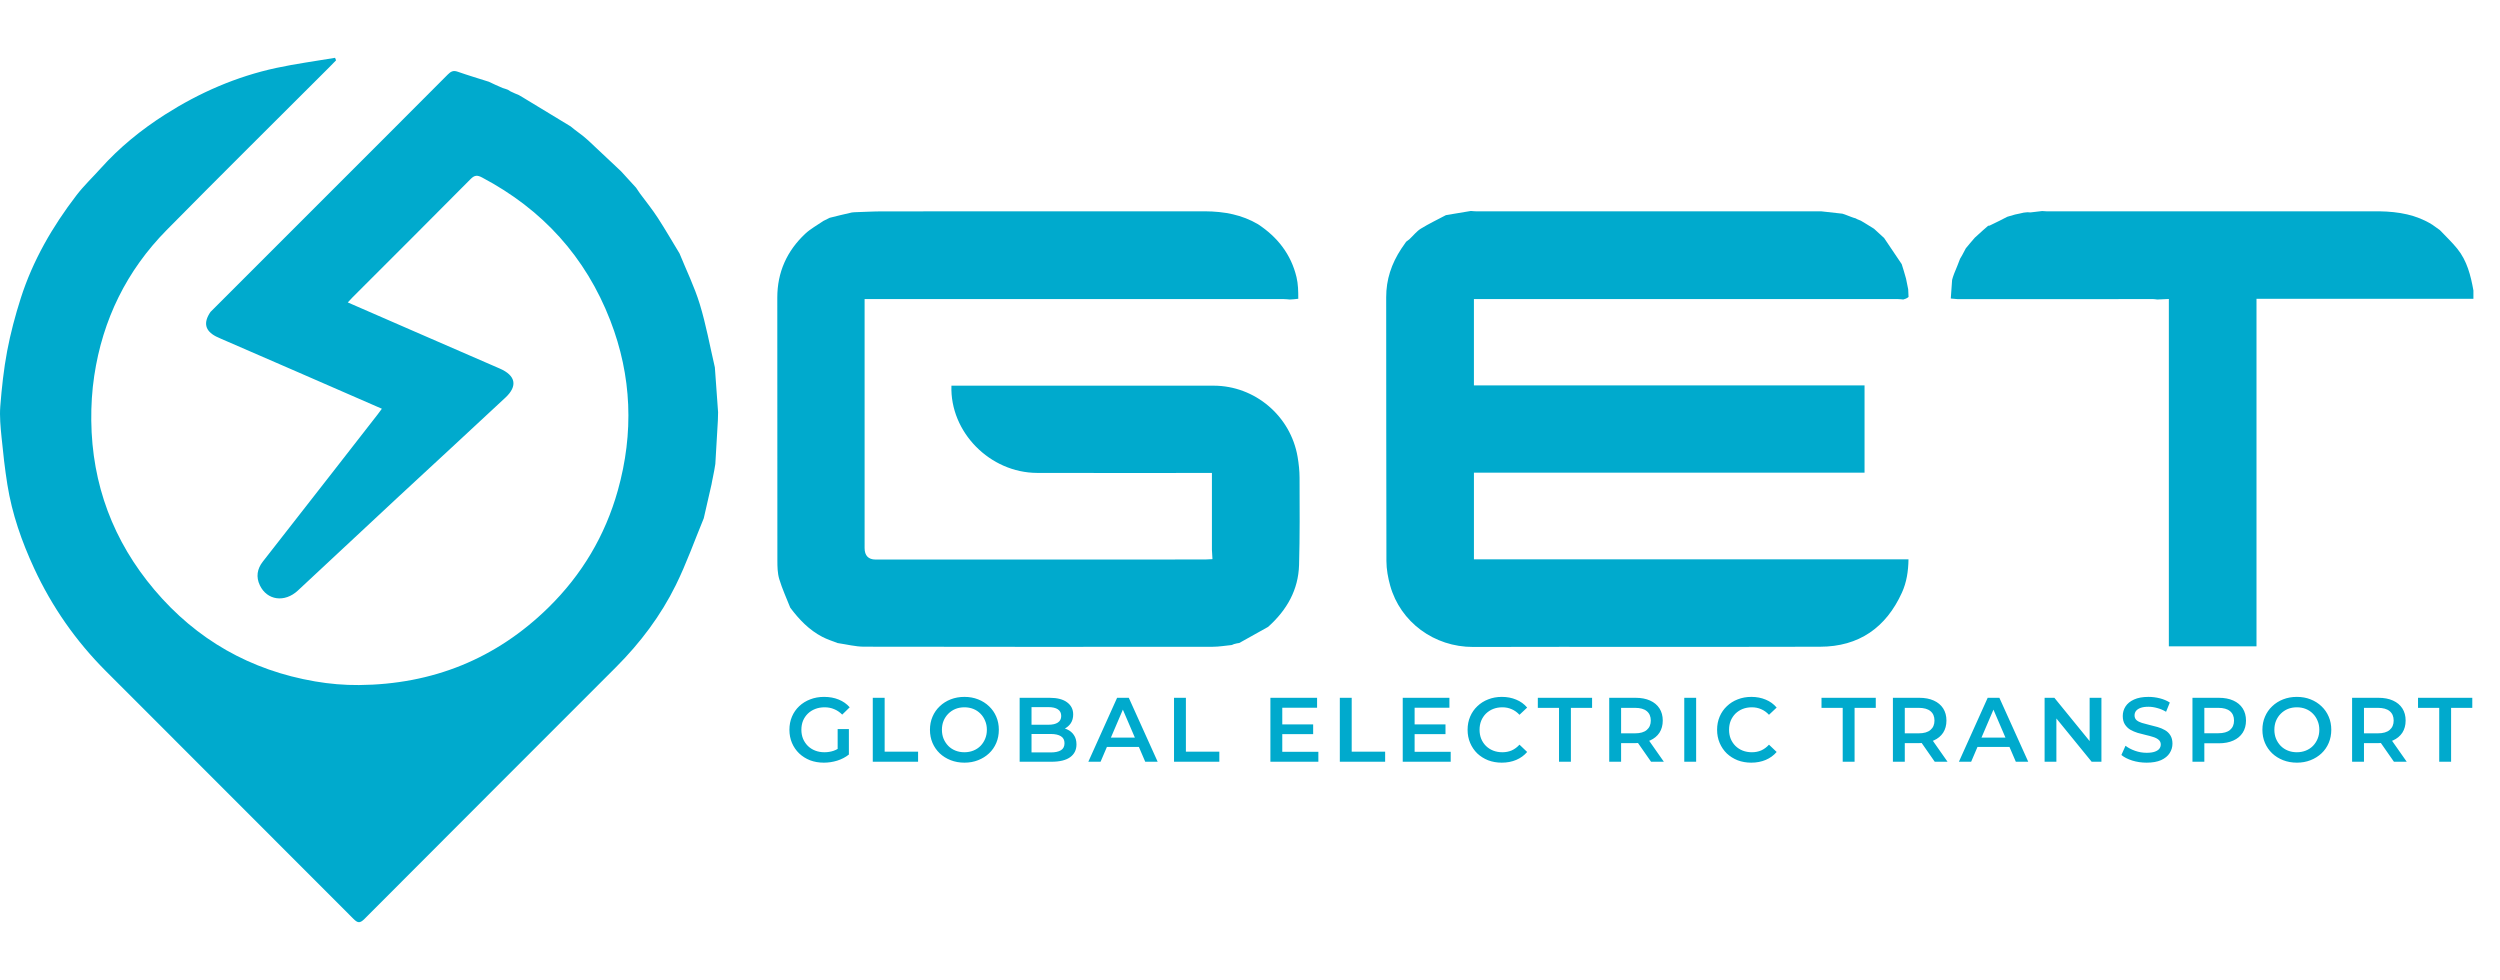 <?xml version="1.0" encoding="UTF-8"?>
<svg xmlns="http://www.w3.org/2000/svg" width="1000" height="392" viewBox="0 0 1000 392" fill="none">
  <path d="M287.234 164.886C287.206 165.822 287.178 166.757 287.15 168.175C286.811 174.3 286.472 179.943 286.133 185.586C285.869 187.224 285.606 188.863 285.164 190.899C284.87 192.084 284.803 192.881 284.629 193.655C283.602 198.208 282.551 202.756 281.507 207.305C277.823 216.222 274.597 225.364 270.344 234.001C264.312 246.249 256.126 257.12 246.465 266.796C212.915 300.397 179.298 333.932 145.787 367.571C143.893 369.472 142.995 369.162 141.306 367.469C108.35 334.429 75.317 301.466 42.347 268.441C30.375 256.448 20.801 242.761 13.667 227.356C8.692 216.612 4.809 205.53 2.945 193.824C1.945 187.546 1.238 181.213 0.619 174.884C0.216 170.773 -0.21 166.591 0.116 162.5C0.705 155.102 1.487 147.679 2.866 140.396C4.213 133.281 6.09 126.226 8.293 119.323C13.117 104.203 20.982 90.63 30.603 78.088C33.528 74.275 37.063 70.932 40.283 67.341C47.827 58.93 56.514 51.883 66.015 45.827C79.769 37.058 94.544 30.616 110.506 27.174C118.274 25.5 126.179 24.456 134.022 23.127C134.159 23.459 134.296 23.791 134.433 24.122C133.469 25.106 132.513 26.098 131.54 27.072C109.905 48.706 88.152 70.225 66.669 92.01C50.674 108.23 41.059 127.828 37.691 150.354C36.811 156.237 36.442 162.259 36.508 168.21C36.788 193.781 45.281 216.439 61.771 235.941C78.675 255.932 100.213 268.129 126.012 272.56C131.792 273.553 137.737 274.073 143.599 274.021C172.932 273.76 198.368 263.612 219.369 243.018C232.737 229.907 242.07 214.245 247.129 196.184C253.565 173.209 252.747 150.443 244.109 128.165C234.241 102.714 216.976 83.765 192.852 71.005C190.984 70.017 189.877 69.97 188.249 71.615C172.6 87.421 156.836 103.113 141.11 118.841C140.486 119.465 139.902 120.129 139.116 120.971C147.857 124.78 156.357 128.488 164.861 132.188C176.537 137.268 188.216 142.342 199.895 147.416C206.25 150.177 207.186 154.348 202.188 159.024C187.956 172.338 173.589 185.508 159.31 198.772C145.899 211.231 132.537 223.743 119.143 236.221C113.869 241.134 106.832 240.168 103.939 234.121C102.333 230.763 102.867 227.554 105.096 224.686C114.225 212.942 123.407 201.24 132.561 189.515C138.733 181.611 144.892 173.696 151.053 165.782C151.602 165.077 152.12 164.347 152.75 163.497C141.277 158.497 129.963 153.559 118.643 148.633C108.554 144.243 98.458 139.867 88.366 135.483C87.703 135.194 87.035 134.912 86.395 134.579C82.037 132.313 81.225 129.103 84.2 124.769C99.713 109.245 114.989 93.975 130.264 78.704C146.566 62.405 162.882 46.12 179.142 29.779C180.347 28.567 181.341 28.075 183.05 28.675C187.176 30.122 191.371 31.369 195.539 32.697C197.249 33.51 198.958 34.323 201.048 35.197C202.015 35.478 202.603 35.698 203.19 35.918C203.452 36.066 203.713 36.215 204.222 36.565C205.503 37.191 206.537 37.615 207.571 38.04C208.176 38.383 208.78 38.726 209.651 39.275C216.036 43.178 222.155 46.873 228.274 50.569C228.705 50.909 229.137 51.249 229.804 51.806C231.087 52.803 232.134 53.585 233.182 54.366C233.795 54.881 234.408 55.395 235.257 56.141C239.807 60.425 244.122 64.477 248.437 68.529C249.231 69.403 250.025 70.276 251.045 71.388C252.323 72.778 253.374 73.929 254.425 75.081C254.863 75.76 255.3 76.439 255.964 77.354C258.509 80.762 260.976 83.839 263.111 87.13C266.136 91.793 268.917 96.615 271.803 101.369C274.548 108.117 277.787 114.715 279.911 121.653C282.401 129.79 283.922 138.223 285.946 146.96C286.43 153.223 286.832 159.055 287.234 164.886Z" fill="#00AACD"></path>
  <path d="M341.868 84.889C345.629 84.771 349.389 84.552 353.15 84.55C395.95 84.522 438.751 84.528 482.026 84.524C489.815 84.573 496.804 85.93 503.195 89.683C510.987 94.814 516.418 101.711 518.606 110.87C519.264 113.628 519.321 116.531 519.311 119.508C517.942 119.699 516.916 119.751 515.89 119.803C515.105 119.746 514.32 119.637 513.535 119.637C458.561 119.629 403.587 119.63 348.612 119.63C347.828 119.63 347.043 119.63 345.841 119.63C345.841 120.687 345.841 121.61 345.841 122.534C345.841 154.778 345.84 187.023 345.843 219.267C345.844 222.226 347.357 223.815 350.205 223.815C393.991 223.813 437.776 223.805 482.04 223.798C483.269 223.755 484.02 223.712 484.984 223.656C484.903 222.249 484.835 221.054 484.767 219.859C484.767 209.732 484.767 199.605 484.767 189.181C483.92 189.181 482.978 189.181 482.037 189.181C459.648 189.181 437.26 189.232 414.872 189.165C395.986 189.109 379.935 172.857 380.574 154.268C381.409 154.268 382.258 154.268 383.106 154.268C417.218 154.268 451.329 154.262 485.44 154.271C501.95 154.275 516.251 166.364 519.042 182.743C519.511 185.492 519.816 188.306 519.824 191.09C519.857 202.721 519.959 214.358 519.625 225.981C519.34 235.898 514.81 243.972 507.24 250.754C503.229 253.037 499.473 255.113 495.717 257.19C495.094 257.283 494.472 257.377 493.56 257.65C493.053 257.892 492.834 257.955 492.616 258.019C490.12 258.259 487.624 258.706 485.127 258.708C438.619 258.75 392.111 258.769 345.603 258.677C342.211 258.671 338.82 257.783 335.045 257.225C332.746 256.353 330.762 255.697 328.93 254.746C323.637 251.998 319.632 247.788 316.105 243.075C314.608 239.273 312.876 235.541 311.703 231.641C310.994 229.283 310.955 226.664 310.951 224.161C310.907 189.12 310.92 154.078 310.919 119.036C310.919 108.893 314.758 100.379 322.094 93.498C324.161 91.559 326.744 90.172 329.361 88.37C330.379 87.845 331.128 87.481 331.876 87.118C334.712 86.41 337.548 85.703 340.772 84.983C341.396 84.943 341.632 84.916 341.868 84.889Z" fill="#00AACD"></path>
  <path d="M763.275 115.712C763.329 116.605 763.384 117.497 763.419 118.792C762.705 119.397 762.011 119.6 761.317 119.803C760.62 119.745 759.923 119.637 759.225 119.637C703.251 119.629 647.277 119.63 591.303 119.63C590.776 119.63 590.249 119.63 589.567 119.63C589.567 131.122 589.567 142.539 589.567 154.163C641.565 154.163 693.612 154.163 745.819 154.163C745.819 165.866 745.819 177.364 745.819 189.07C693.829 189.07 641.782 189.07 589.574 189.07C589.574 200.684 589.574 212.092 589.574 223.739C647.41 223.739 705.266 223.739 763.395 223.739C763.328 228.515 762.641 232.934 760.767 237.057C754.405 251.061 743.552 258.649 728.087 258.692C681.81 258.821 635.531 258.659 589.254 258.782C573.649 258.823 560.157 248.811 556.088 234.293C555.194 231.105 554.577 227.72 554.567 224.424C554.459 189.253 554.528 154.082 554.477 118.911C554.466 111.87 556.534 105.559 560.53 99.481C561.28 98.374 561.872 97.531 562.463 96.689C562.814 96.433 563.166 96.178 563.754 95.71C565.418 94.138 566.67 92.49 568.313 91.478C571.547 89.485 575 87.846 578.362 86.06C579.273 85.893 580.183 85.726 581.498 85.529C584.053 85.127 586.203 84.757 588.353 84.386C589.051 84.436 589.749 84.529 590.447 84.529C636.31 84.532 682.173 84.528 728.494 84.529C731.63 84.847 734.308 85.162 736.985 85.477C738.074 85.853 739.162 86.229 740.496 86.772C741.242 87.071 741.744 87.202 742.245 87.334C742.352 87.415 742.459 87.496 742.845 87.666C743.529 87.929 743.934 88.104 744.339 88.278C744.925 88.621 745.511 88.964 746.367 89.496C747.628 90.293 748.62 90.899 749.613 91.506C750.88 92.66 752.148 93.815 753.647 95.205C756.145 98.843 758.413 102.246 760.681 105.65C761.244 107.439 761.807 109.229 762.408 111.426C762.722 113.127 762.999 114.419 763.275 115.712Z" fill="#00AACD"></path>
  <path d="M862.88 119.804C862.36 119.746 861.84 119.638 861.32 119.638C835.375 119.637 809.43 119.645 783.043 119.652C781.932 119.582 781.263 119.511 780.312 119.411C780.497 116.823 780.671 114.39 780.845 111.956C781.05 111.216 781.254 110.476 781.655 109.457C782.579 107.283 783.307 105.388 784.035 103.492C784.248 103.117 784.462 102.743 784.84 102.132C785.447 101.038 785.889 100.18 786.331 99.322C786.831 98.728 787.331 98.134 788.01 97.307C788.761 96.413 789.334 95.751 789.906 95.09C790.927 94.15 791.948 93.21 793.213 92.089C794.058 91.373 794.66 90.839 795.261 90.305C795.261 90.305 795.489 90.302 795.789 90.261C798.374 89.046 800.658 87.874 802.942 86.701C803.871 86.44 804.8 86.179 806.029 85.805C806.842 85.601 807.356 85.51 807.869 85.42C808.293 85.308 808.718 85.195 809.497 85.048C810.249 84.972 810.646 84.931 811.043 84.891C811.279 84.918 811.515 84.945 812.14 84.972C813.973 84.788 815.417 84.604 816.861 84.419C817.474 84.458 818.086 84.531 818.698 84.531C862.884 84.533 907.069 84.529 951.729 84.526C959.546 84.656 966.596 85.911 972.941 89.894C973.86 90.531 974.779 91.167 975.939 92.032C978.433 94.658 980.844 96.928 982.907 99.48C986.826 104.326 988.292 110.199 989.366 116.187C989.366 117.229 989.366 118.271 989.366 119.508C960.431 119.508 931.651 119.508 902.598 119.508C902.598 165.917 902.598 212.131 902.598 258.543C890.842 258.543 879.356 258.543 867.539 258.543C867.539 213.907 867.539 169.258 867.539 124.131C867.539 122.375 867.539 121.097 867.539 119.595C865.792 119.673 864.336 119.738 862.88 119.804Z" fill="#00AACD"></path>
  <path d="M329.542 305.065C327.544 305.065 325.705 304.748 324.024 304.115C322.367 303.457 320.917 302.543 319.675 301.374C318.433 300.18 317.47 298.779 316.788 297.171C316.106 295.564 315.765 293.81 315.765 291.909C315.765 290.009 316.106 288.255 316.788 286.647C317.47 285.039 318.433 283.651 319.675 282.481C320.942 281.288 322.416 280.374 324.097 279.741C325.778 279.083 327.617 278.754 329.615 278.754C331.783 278.754 333.732 279.107 335.461 279.814C337.215 280.52 338.689 281.556 339.883 282.92L336.887 285.843C335.888 284.844 334.804 284.114 333.634 283.651C332.489 283.163 331.222 282.92 329.834 282.92C328.494 282.92 327.252 283.139 326.107 283.578C324.962 284.016 323.975 284.637 323.147 285.441C322.318 286.245 321.673 287.195 321.21 288.292C320.771 289.388 320.552 290.594 320.552 291.909C320.552 293.2 320.771 294.394 321.21 295.49C321.673 296.587 322.318 297.549 323.147 298.377C323.975 299.181 324.949 299.803 326.07 300.241C327.191 300.68 328.433 300.899 329.797 300.899C331.064 300.899 332.282 300.704 333.452 300.314C334.645 299.9 335.778 299.218 336.85 298.268L339.554 301.812C338.214 302.884 336.655 303.7 334.877 304.261C333.123 304.797 331.344 305.065 329.542 305.065ZM335.059 301.191V291.617H339.554V301.812L335.059 301.191ZM349.109 304.699V279.119H353.859V300.68H367.234V304.699H349.109ZM385.795 305.065C383.797 305.065 381.958 304.736 380.277 304.078C378.596 303.42 377.134 302.507 375.892 301.337C374.65 300.144 373.687 298.755 373.005 297.171C372.323 295.564 371.982 293.81 371.982 291.909C371.982 290.009 372.323 288.267 373.005 286.684C373.687 285.076 374.65 283.687 375.892 282.518C377.134 281.324 378.596 280.398 380.277 279.741C381.958 279.083 383.785 278.754 385.759 278.754C387.756 278.754 389.583 279.083 391.24 279.741C392.921 280.398 394.383 281.324 395.625 282.518C396.867 283.687 397.83 285.076 398.512 286.684C399.194 288.267 399.535 290.009 399.535 291.909C399.535 293.81 399.194 295.564 398.512 297.171C397.83 298.779 396.867 300.168 395.625 301.337C394.383 302.507 392.921 303.42 391.24 304.078C389.583 304.736 387.768 305.065 385.795 305.065ZM385.759 300.899C387.05 300.899 388.243 300.68 389.34 300.241C390.436 299.803 391.386 299.181 392.19 298.377C392.994 297.549 393.615 296.599 394.054 295.527C394.517 294.431 394.748 293.225 394.748 291.909C394.748 290.594 394.517 289.4 394.054 288.328C393.615 287.232 392.994 286.282 392.19 285.478C391.386 284.65 390.436 284.016 389.34 283.578C388.243 283.139 387.05 282.92 385.759 282.92C384.467 282.92 383.274 283.139 382.177 283.578C381.105 284.016 380.155 284.65 379.327 285.478C378.523 286.282 377.89 287.232 377.427 288.328C376.988 289.4 376.769 290.594 376.769 291.909C376.769 293.2 376.988 294.394 377.427 295.49C377.89 296.587 378.523 297.549 379.327 298.377C380.131 299.181 381.081 299.803 382.177 300.241C383.274 300.68 384.467 300.899 385.759 300.899ZM407.859 304.699V279.119H419.845C422.915 279.119 425.254 279.728 426.861 280.947C428.469 282.14 429.273 283.748 429.273 285.77C429.273 287.134 428.957 288.304 428.323 289.278C427.69 290.228 426.837 290.971 425.765 291.507C424.718 292.019 423.573 292.275 422.33 292.275L422.988 290.959C424.425 290.959 425.716 291.227 426.861 291.763C428.006 292.275 428.908 293.03 429.566 294.029C430.248 295.028 430.589 296.27 430.589 297.756C430.589 299.949 429.748 301.654 428.067 302.872C426.386 304.09 423.889 304.699 420.576 304.699H407.859ZM412.61 300.972H420.284C422.062 300.972 423.426 300.68 424.377 300.095C425.327 299.51 425.802 298.572 425.802 297.281C425.802 296.014 425.327 295.089 424.377 294.504C423.426 293.895 422.062 293.59 420.284 293.59H412.244V289.899H419.334C420.99 289.899 422.257 289.607 423.134 289.022C424.036 288.438 424.486 287.561 424.486 286.391C424.486 285.198 424.036 284.308 423.134 283.724C422.257 283.139 420.99 282.847 419.334 282.847H412.61V300.972ZM435.33 304.699L446.841 279.119H451.518L463.066 304.699H458.096L448.193 281.641H450.093L440.227 304.699H435.33ZM440.629 298.779L441.908 295.052H455.721L457 298.779H440.629ZM469.608 304.699V279.119H474.358V300.68H487.733V304.699H469.608ZM512.545 289.753H525.262V293.663H512.545V289.753ZM512.911 300.716H527.345V304.699H508.16V279.119H526.833V283.103H512.911V300.716ZM535.93 304.699V279.119H540.68V300.68H554.055V304.699H535.93ZM565.479 289.753H578.196V293.663H565.479V289.753ZM565.845 300.716H580.279V304.699H561.094V279.119H579.767V283.103H565.845V300.716ZM600.703 305.065C598.754 305.065 596.939 304.748 595.258 304.115C593.602 303.457 592.152 302.543 590.91 301.374C589.692 300.18 588.742 298.779 588.06 297.171C587.377 295.564 587.036 293.81 587.036 291.909C587.036 290.009 587.377 288.255 588.06 286.647C588.742 285.039 589.704 283.651 590.946 282.481C592.189 281.288 593.638 280.374 595.295 279.741C596.952 279.083 598.766 278.754 600.74 278.754C602.835 278.754 604.747 279.119 606.477 279.85C608.207 280.557 609.668 281.617 610.862 283.029L607.793 285.916C606.867 284.918 605.831 284.174 604.686 283.687C603.541 283.176 602.299 282.92 600.959 282.92C599.619 282.92 598.389 283.139 597.268 283.578C596.172 284.016 595.21 284.637 594.381 285.441C593.577 286.245 592.944 287.195 592.481 288.292C592.043 289.388 591.823 290.594 591.823 291.909C591.823 293.225 592.043 294.431 592.481 295.527C592.944 296.623 593.577 297.573 594.381 298.377C595.21 299.181 596.172 299.803 597.268 300.241C598.389 300.68 599.619 300.899 600.959 300.899C602.299 300.899 603.541 300.655 604.686 300.168C605.831 299.656 606.867 298.889 607.793 297.866L610.862 300.789C609.668 302.178 608.207 303.238 606.477 303.968C604.747 304.699 602.823 305.065 600.703 305.065ZM623.606 304.699V283.139H615.128V279.119H636.835V283.139H628.357V304.699H623.606ZM643.689 304.699V279.119H654.213C656.479 279.119 658.415 279.485 660.023 280.216C661.655 280.947 662.91 281.994 663.787 283.358C664.664 284.723 665.103 286.343 665.103 288.219C665.103 290.094 664.664 291.714 663.787 293.079C662.91 294.419 661.655 295.454 660.023 296.185C658.415 296.891 656.479 297.245 654.213 297.245H646.32L648.439 295.089V304.699H643.689ZM660.425 304.699L653.957 295.417H659.037L665.541 304.699H660.425ZM648.439 295.6L646.32 293.334H653.994C656.089 293.334 657.66 292.884 658.708 291.982C659.78 291.081 660.316 289.826 660.316 288.219C660.316 286.586 659.78 285.332 658.708 284.455C657.66 283.578 656.089 283.139 653.994 283.139H646.32L648.439 280.8V295.6ZM673.706 304.699V279.119H678.457V304.699H673.706ZM700.504 305.065C698.555 305.065 696.741 304.748 695.06 304.115C693.403 303.457 691.953 302.543 690.711 301.374C689.493 300.18 688.543 298.779 687.861 297.171C687.179 295.564 686.837 293.81 686.837 291.909C686.837 290.009 687.179 288.255 687.861 286.647C688.543 285.039 689.505 283.651 690.748 282.481C691.99 281.288 693.44 280.374 695.096 279.741C696.753 279.083 698.568 278.754 700.541 278.754C702.636 278.754 704.548 279.119 706.278 279.85C708.008 280.557 709.47 281.617 710.663 283.029L707.594 285.916C706.668 284.918 705.633 284.174 704.488 283.687C703.343 283.176 702.1 282.92 700.76 282.92C699.42 282.92 698.19 283.139 697.069 283.578C695.973 284.016 695.011 284.637 694.183 285.441C693.379 286.245 692.745 287.195 692.282 288.292C691.844 289.388 691.625 290.594 691.625 291.909C691.625 293.225 691.844 294.431 692.282 295.527C692.745 296.623 693.379 297.573 694.183 298.377C695.011 299.181 695.973 299.803 697.069 300.241C698.19 300.68 699.42 300.899 700.76 300.899C702.1 300.899 703.343 300.655 704.488 300.168C705.633 299.656 706.668 298.889 707.594 297.866L710.663 300.789C709.47 302.178 708.008 303.238 706.278 303.968C704.548 304.699 702.624 305.065 700.504 305.065ZM737.081 304.699V283.139H728.603V279.119H750.309V283.139H741.831V304.699H737.081ZM757.163 304.699V279.119H767.688C769.953 279.119 771.89 279.485 773.498 280.216C775.13 280.947 776.385 281.994 777.262 283.358C778.139 284.723 778.577 286.343 778.577 288.219C778.577 290.094 778.139 291.714 777.262 293.079C776.385 294.419 775.13 295.454 773.498 296.185C771.89 296.891 769.953 297.245 767.688 297.245H759.794L761.914 295.089V304.699H757.163ZM773.9 304.699L767.432 295.417H772.511L779.016 304.699H773.9ZM761.914 295.6L759.794 293.334H767.468C769.563 293.334 771.135 292.884 772.182 291.982C773.254 291.081 773.79 289.826 773.79 288.219C773.79 286.586 773.254 285.332 772.182 284.455C771.135 283.578 769.563 283.139 767.468 283.139H759.794L761.914 280.8V295.6ZM783.563 304.699L795.074 279.119H799.752L811.299 304.699H806.329L796.426 281.641H798.327L788.46 304.699H783.563ZM788.862 298.779L790.141 295.052H803.954L805.233 298.779H788.862ZM817.841 304.699V279.119H821.751L837.793 298.816H835.857V279.119H840.571V304.699H836.661L820.618 285.003H822.555V304.699H817.841ZM858.643 305.065C856.646 305.065 854.733 304.784 852.906 304.224C851.079 303.639 849.63 302.896 848.558 301.995L850.202 298.304C851.225 299.108 852.492 299.778 854.003 300.314C855.513 300.85 857.06 301.118 858.643 301.118C859.983 301.118 861.067 300.972 861.896 300.68C862.724 300.387 863.333 299.997 863.723 299.51C864.113 298.999 864.308 298.426 864.308 297.793C864.308 297.013 864.027 296.392 863.467 295.929C862.907 295.442 862.176 295.064 861.274 294.796C860.397 294.504 859.411 294.236 858.315 293.992C857.243 293.749 856.159 293.468 855.062 293.152C853.99 292.811 853.004 292.384 852.102 291.873C851.225 291.337 850.507 290.63 849.946 289.753C849.386 288.876 849.106 287.756 849.106 286.391C849.106 285.003 849.471 283.736 850.202 282.591C850.957 281.422 852.09 280.496 853.601 279.814C855.135 279.107 857.072 278.754 859.411 278.754C860.946 278.754 862.468 278.949 863.979 279.339C865.489 279.728 866.805 280.289 867.925 281.02L866.427 284.71C865.282 284.028 864.1 283.529 862.882 283.212C861.664 282.871 860.495 282.701 859.374 282.701C858.059 282.701 856.987 282.859 856.159 283.176C855.355 283.492 854.758 283.907 854.368 284.418C854.003 284.93 853.82 285.514 853.82 286.172C853.82 286.952 854.088 287.585 854.624 288.072C855.184 288.535 855.903 288.901 856.78 289.169C857.681 289.437 858.68 289.705 859.776 289.973C860.873 290.216 861.957 290.496 863.029 290.813C864.125 291.13 865.111 291.544 865.988 292.055C866.89 292.567 867.609 293.261 868.144 294.138C868.705 295.015 868.985 296.124 868.985 297.464C868.985 298.828 868.607 300.095 867.852 301.264C867.121 302.409 865.988 303.335 864.454 304.041C862.919 304.724 860.982 305.065 858.643 305.065ZM876.984 304.699V279.119H887.509C889.774 279.119 891.711 279.485 893.319 280.216C894.951 280.947 896.206 281.994 897.083 283.358C897.96 284.723 898.398 286.343 898.398 288.219C898.398 290.094 897.96 291.714 897.083 293.079C896.206 294.443 894.951 295.49 893.319 296.221C891.711 296.952 889.774 297.318 887.509 297.318H879.615L881.735 295.089V304.699H876.984ZM881.735 295.6L879.615 293.298H887.289C889.384 293.298 890.956 292.859 892.003 291.982C893.075 291.081 893.611 289.826 893.611 288.219C893.611 286.586 893.075 285.332 892.003 284.455C890.956 283.578 889.384 283.139 887.289 283.139H879.615L881.735 280.8V295.6ZM918.774 305.065C916.776 305.065 914.937 304.736 913.256 304.078C911.575 303.42 910.113 302.507 908.871 301.337C907.628 300.144 906.666 298.755 905.984 297.171C905.302 295.564 904.961 293.81 904.961 291.909C904.961 290.009 905.302 288.267 905.984 286.684C906.666 285.076 907.628 283.687 908.871 282.518C910.113 281.324 911.575 280.398 913.256 279.741C914.937 279.083 916.764 278.754 918.737 278.754C920.735 278.754 922.562 279.083 924.219 279.741C925.9 280.398 927.361 281.324 928.604 282.518C929.846 283.687 930.809 285.076 931.491 286.684C932.173 288.267 932.514 290.009 932.514 291.909C932.514 293.81 932.173 295.564 931.491 297.171C930.809 298.779 929.846 300.168 928.604 301.337C927.361 302.507 925.9 303.42 924.219 304.078C922.562 304.736 920.747 305.065 918.774 305.065ZM918.737 300.899C920.029 300.899 921.222 300.68 922.319 300.241C923.415 299.803 924.365 299.181 925.169 298.377C925.973 297.549 926.594 296.599 927.033 295.527C927.495 294.431 927.727 293.225 927.727 291.909C927.727 290.594 927.495 289.4 927.033 288.328C926.594 287.232 925.973 286.282 925.169 285.478C924.365 284.65 923.415 284.016 922.319 283.578C921.222 283.139 920.029 282.92 918.737 282.92C917.446 282.92 916.252 283.139 915.156 283.578C914.084 284.016 913.134 284.65 912.306 285.478C911.502 286.282 910.869 287.232 910.406 288.328C909.967 289.4 909.748 290.594 909.748 291.909C909.748 293.2 909.967 294.394 910.406 295.49C910.869 296.587 911.502 297.549 912.306 298.377C913.11 299.181 914.06 299.803 915.156 300.241C916.252 300.68 917.446 300.899 918.737 300.899ZM940.838 304.699V279.119H951.362C953.628 279.119 955.565 279.485 957.173 280.216C958.805 280.947 960.06 281.994 960.937 283.358C961.814 284.723 962.252 286.343 962.252 288.219C962.252 290.094 961.814 291.714 960.937 293.079C960.06 294.419 958.805 295.454 957.173 296.185C955.565 296.891 953.628 297.245 951.362 297.245H943.469L945.589 295.089V304.699H940.838ZM957.575 304.699L951.107 295.417H956.186L962.691 304.699H957.575ZM945.589 295.6L943.469 293.334H951.143C953.238 293.334 954.81 292.884 955.857 291.982C956.929 291.081 957.465 289.826 957.465 288.219C957.465 286.586 956.929 285.332 955.857 284.455C954.81 283.578 953.238 283.139 951.143 283.139H943.469L945.589 280.8V295.6ZM975.688 304.699V283.139H967.21V279.119H988.916V283.139H980.439V304.699H975.688Z" fill="#00AACD"></path>
</svg>

